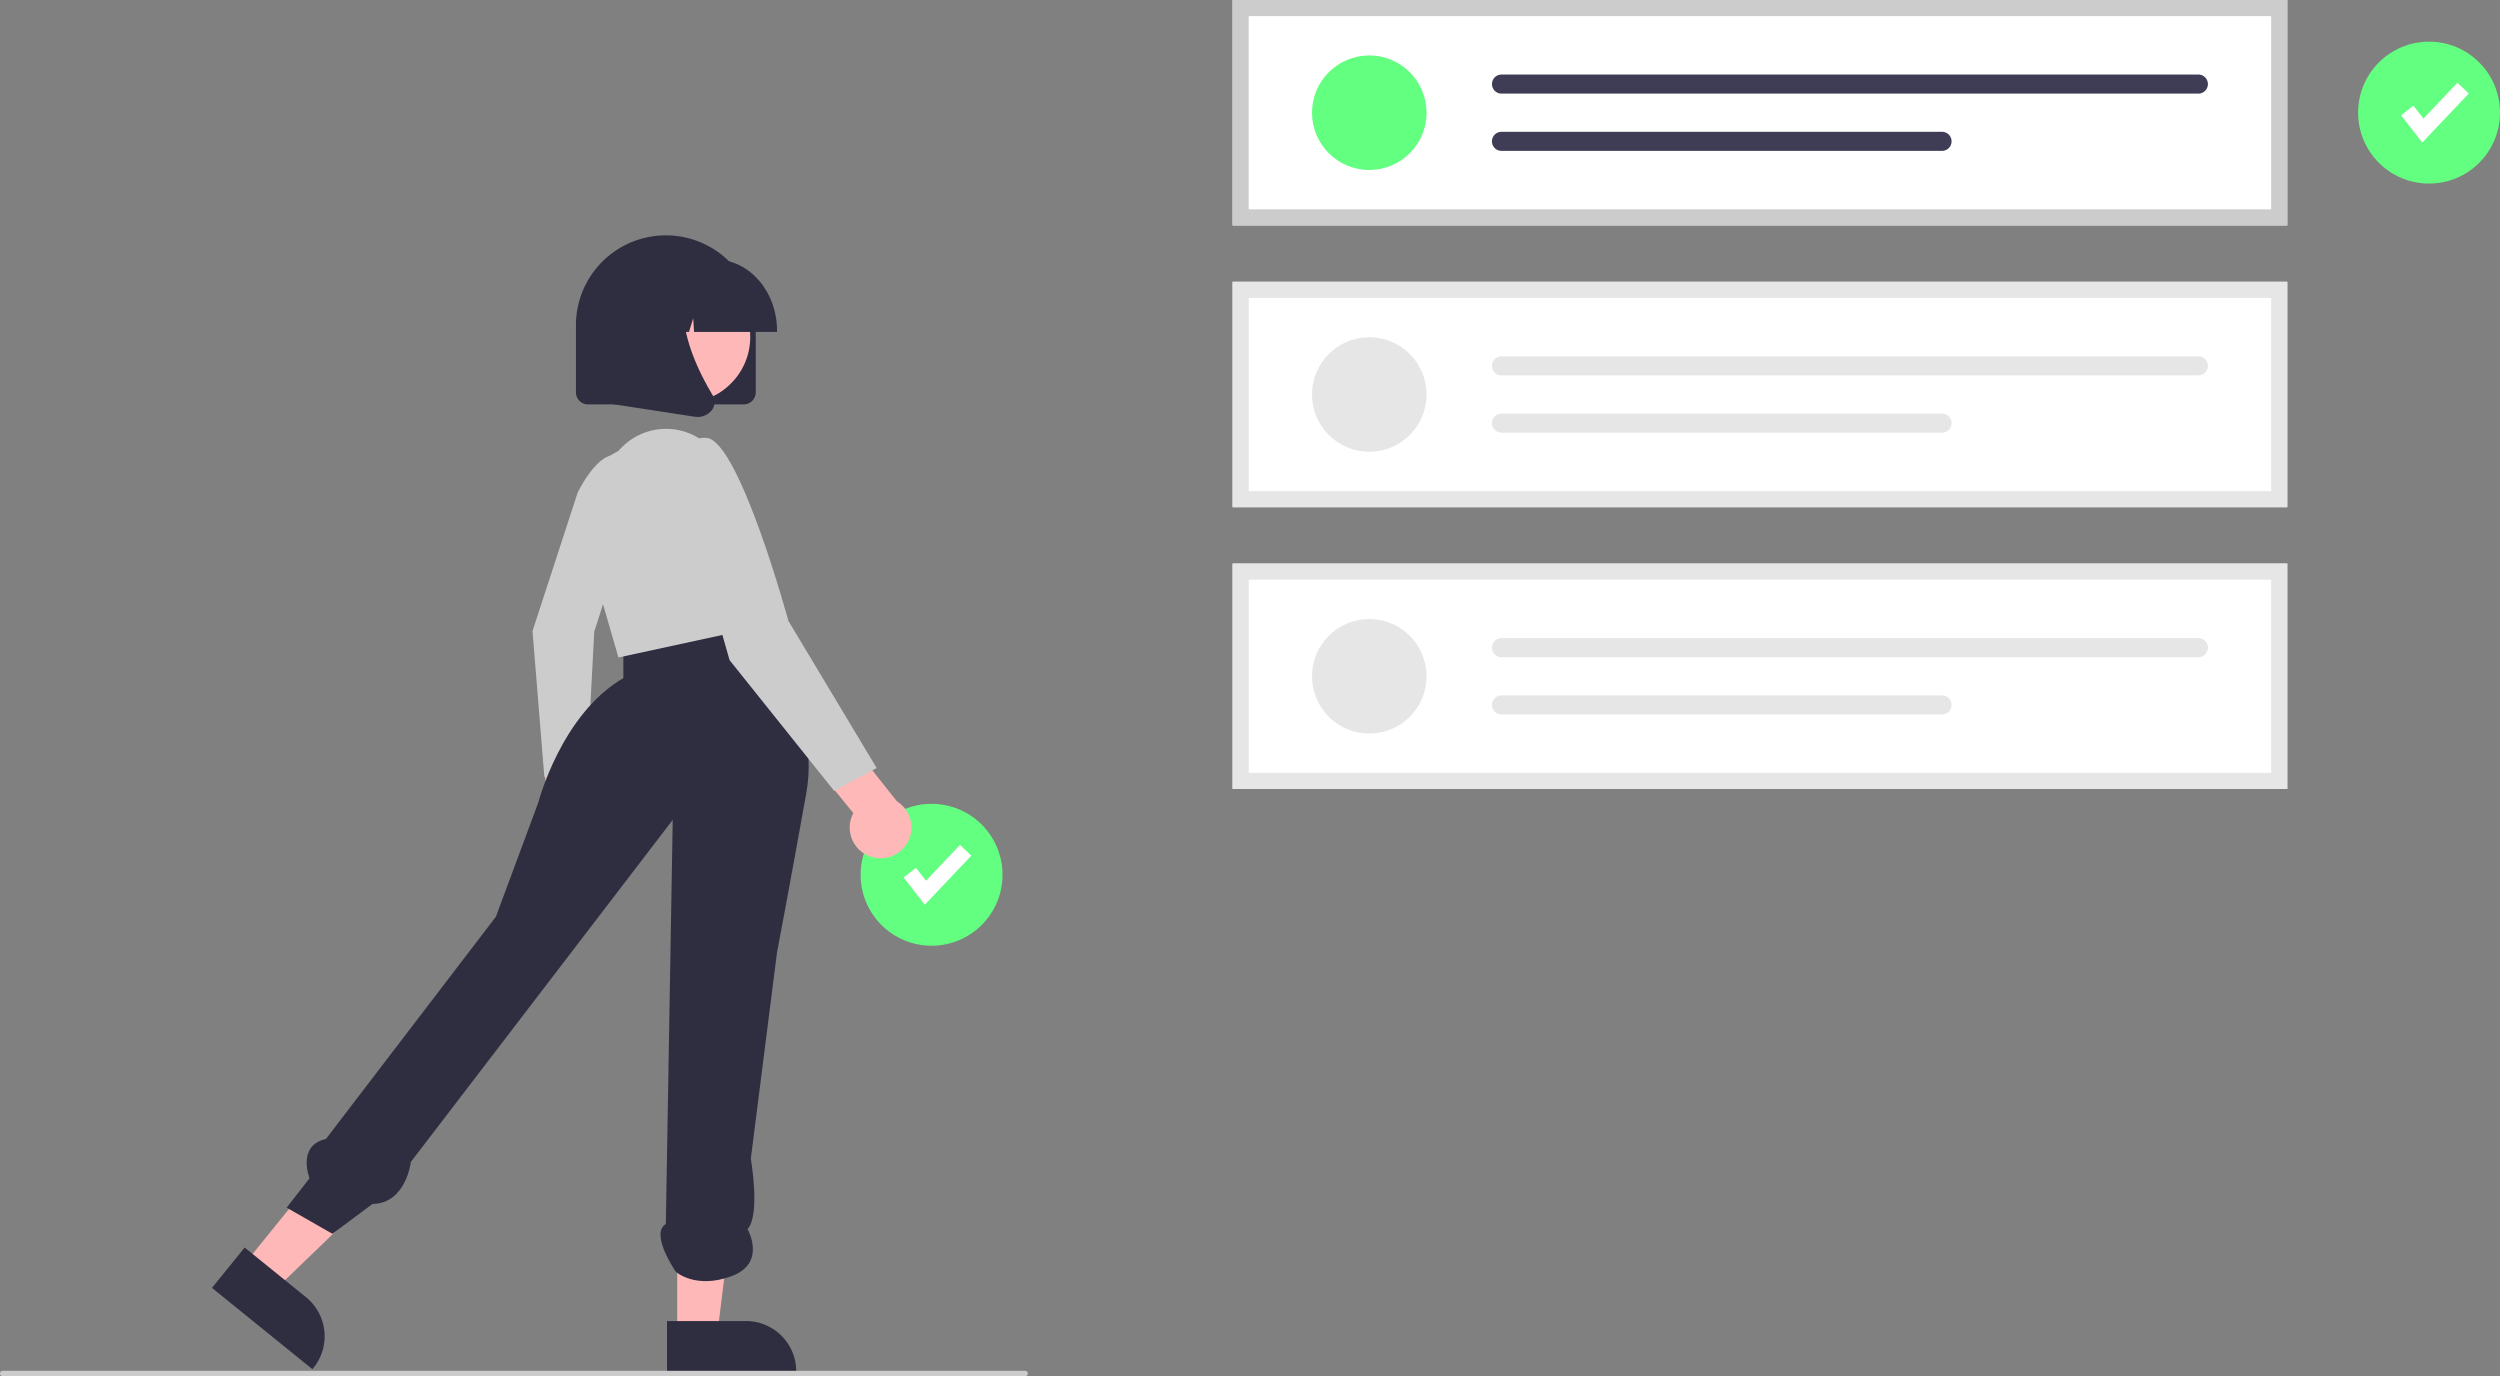 <svg xmlns="http://www.w3.org/2000/svg" id="a1a48bd0-b94d-454b-8aaf-a1478b85e7f7" width="931.563" height="512.801" data-name="Layer 1" viewBox="0 0 931.563 512.801"><rect x="0" y="0" width="931.563" height="512.801" fill="#808080" stroke="none"/><circle cx="347.127" cy="325.964" r="26.436" fill="#63ff80"/><polygon fill="#fff" points="344.607 337.123 336.695 326.95 341.296 323.371 345.043 328.188 357.699 314.827 361.932 318.837 344.607 337.123"/><path fill="#fff" d="M986.018,278.199h-393v-84h393Z" transform="translate(-133.719 -194.199)"/><circle cx="510.223" cy="42" r="21.338" fill="#63ff80"/><path fill="#3f3d56" d="M693.224,221.973a3.556,3.556,0,0,0,0,7.113H952.883a3.556,3.556,0,0,0,0-7.113Z" transform="translate(-133.719 -194.199)"/><path fill="#3f3d56" d="M693.224,243.312a3.556,3.556,0,0,0-.015,7.113H857.368a3.556,3.556,0,1,0,0-7.113Z" transform="translate(-133.719 -194.199)"/><path fill="#ccc" d="M986.018,278.199h-393v-84h393Zm-387-6h381v-72h-381Z" transform="translate(-133.719 -194.199)"/><path fill="#fff" d="M986.018,383.199h-393v-84h393Z" transform="translate(-133.719 -194.199)"/><circle cx="510.223" cy="147" r="21.338" fill="#e6e6e6"/><path fill="#e6e6e6" d="M693.224,326.973a3.556,3.556,0,0,0,0,7.113H952.883a3.556,3.556,0,0,0,0-7.113Z" transform="translate(-133.719 -194.199)"/><path fill="#e6e6e6" d="M693.224,348.312a3.556,3.556,0,0,0-.015,7.113H857.368a3.556,3.556,0,1,0,0-7.113Z" transform="translate(-133.719 -194.199)"/><path fill="#e6e6e6" d="M986.018,383.199h-393v-84h393Zm-387-6h381v-72h-381Z" transform="translate(-133.719 -194.199)"/><path fill="#fff" d="M986.018,488.199h-393v-84h393Z" transform="translate(-133.719 -194.199)"/><circle cx="510.223" cy="252" r="21.338" fill="#e6e6e6"/><path fill="#e6e6e6" d="M693.224,431.973a3.556,3.556,0,0,0,0,7.113H952.883a3.556,3.556,0,0,0,0-7.113Z" transform="translate(-133.719 -194.199)"/><path fill="#e6e6e6" d="M693.224,453.312a3.556,3.556,0,0,0-.015,7.113H857.368a3.556,3.556,0,1,0,0-7.113Z" transform="translate(-133.719 -194.199)"/><path fill="#e6e6e6" d="M986.018,488.199h-393v-84h393Zm-387-6h381v-72h-381Z" transform="translate(-133.719 -194.199)"/><path fill="#ffb8b8" d="M334.477,508.128a9.979,9.979,0,0,1,3.225-14.958L335.618,470.461l13.491-4.632,2.492,32.111a10.033,10.033,0,0,1-17.125,10.189Z" transform="translate(-133.719 -194.199)"/><path fill="#ccc" d="M348.96,377.791s9.258-19.43,17.485-12.595-11.279,64.285-11.279,64.285l-2.967,55.771-15.635-1.563-4.421-54.336Z" transform="translate(-133.719 -194.199)"/><polygon fill="#ffb8b8" points="91.056 471.047 102.662 480.442 144.423 440.146 127.294 426.28 91.056 471.047"/><path fill="#2f2e41" d="M224.881,659.06l22.857,18.502.001.001a18.742,18.742,0,0,1,2.774,26.357l-.383.473-37.424-30.294Z" transform="translate(-133.719 -194.199)"/><polygon fill="#ffb8b8" points="252.357 497.127 267.289 497.127 274.393 439.53 252.354 439.531 252.357 497.127"/><path fill="#2f2e41" d="M382.266,686.451l29.407-.001h.001a18.742,18.742,0,0,1,18.741,18.74v.609l-48.148.002Z" transform="translate(-133.719 -194.199)"/><path fill="#2f2e41" d="M412.277,421.309s28.014,34.104,21.924,68.208-10.962,59.682-10.962,59.682l-9.744,76.734s3.654,20.898-1.218,26.283c0,0,7.308,12.693-6.09,17.565s-20.627-1.683-20.627-1.683-9.823-14.151-3.733-17.805l2.565-150.588L286.824,627.15s-1.793,15.503-14.295,15.668l-14.937,11.128-17.052-9.744,8.526-10.962s-4.872-12.18,6.09-14.616l63.336-82.824,15.834-42.63s8.526-32.886,31.668-46.284V432.631Z" transform="translate(-133.719 -194.199)"/><path fill="#ccc" d="M364.167,362.236l0,0a23.258,23.258,0,0,1,30.656-4.328l1.012.675,0,0A89.778,89.778,0,0,1,416.851,401.853l4.561,24.937L364.167,439.19l-13.42-46.284a26.149,26.149,0,0,1,13.42-30.67Z" transform="translate(-133.719 -194.199)"/><path fill="#ffb8b8" d="M458.218,513.43a11.421,11.421,0,0,1-6.515-16.256l-16.514-20.21L445.023,463.933l22.92,28.869a11.483,11.483,0,0,1-9.725,20.628Z" transform="translate(-133.719 -194.199)"/><path fill="#ccc" d="M388.526,380.506s-3.654-24.36,8.526-23.142,30.45,68.208,30.45,68.208L460.388,480.382l-15.834,8.526-38.976-48.72Z" transform="translate(-133.719 -194.199)"/><path fill="#2f2e41" d="M410.831,344.893h-58a4.505,4.505,0,0,1-4.5-4.5v-25a33.5,33.5,0,0,1,67,0v25A4.505,4.505,0,0,1,410.831,344.893Z" transform="translate(-133.719 -194.199)"/><circle cx="254.996" cy="125.551" r="24.561" fill="#ffb8b8"/><path fill="#2f2e41" d="M423.256,317.893H392.346l-.317-5.092-1.585,5.092h-4.759l-.628-10.092-3.141,10.092h-9.209v-.5c0-14.612,10.361-26.5,23.096-26.5h4.358c12.735,0,23.096,11.888,23.096,26.5Z" transform="translate(-133.719 -194.199)"/><path fill="#2f2e41" d="M393.626,349.56a7.436,7.436,0,0,1-1.128-.087l-36.791-5.667V305.486a14.76,14.76,0,0,1,14.76-14.76h25.74l-1.003,1.021C381.253,305.95,391.763,328.98,399.269,341.444a4.912,4.912,0,0,1-.499,5.821A6.684,6.684,0,0,1,393.626,349.56Z" transform="translate(-133.719 -194.199)"/><circle cx="905.127" cy="41.964" r="26.436" fill="#63ff80"/><polygon fill="#fff" points="902.607 53.123 894.695 42.95 899.296 39.371 903.043 44.188 915.699 30.827 919.932 34.837 902.607 53.123"/><path fill="#ccc" d="M515.718,707h-381a1,1,0,1,1,0-2h381a1,1,0,0,1,0,2Z" transform="translate(-133.719 -194.199)"/></svg>